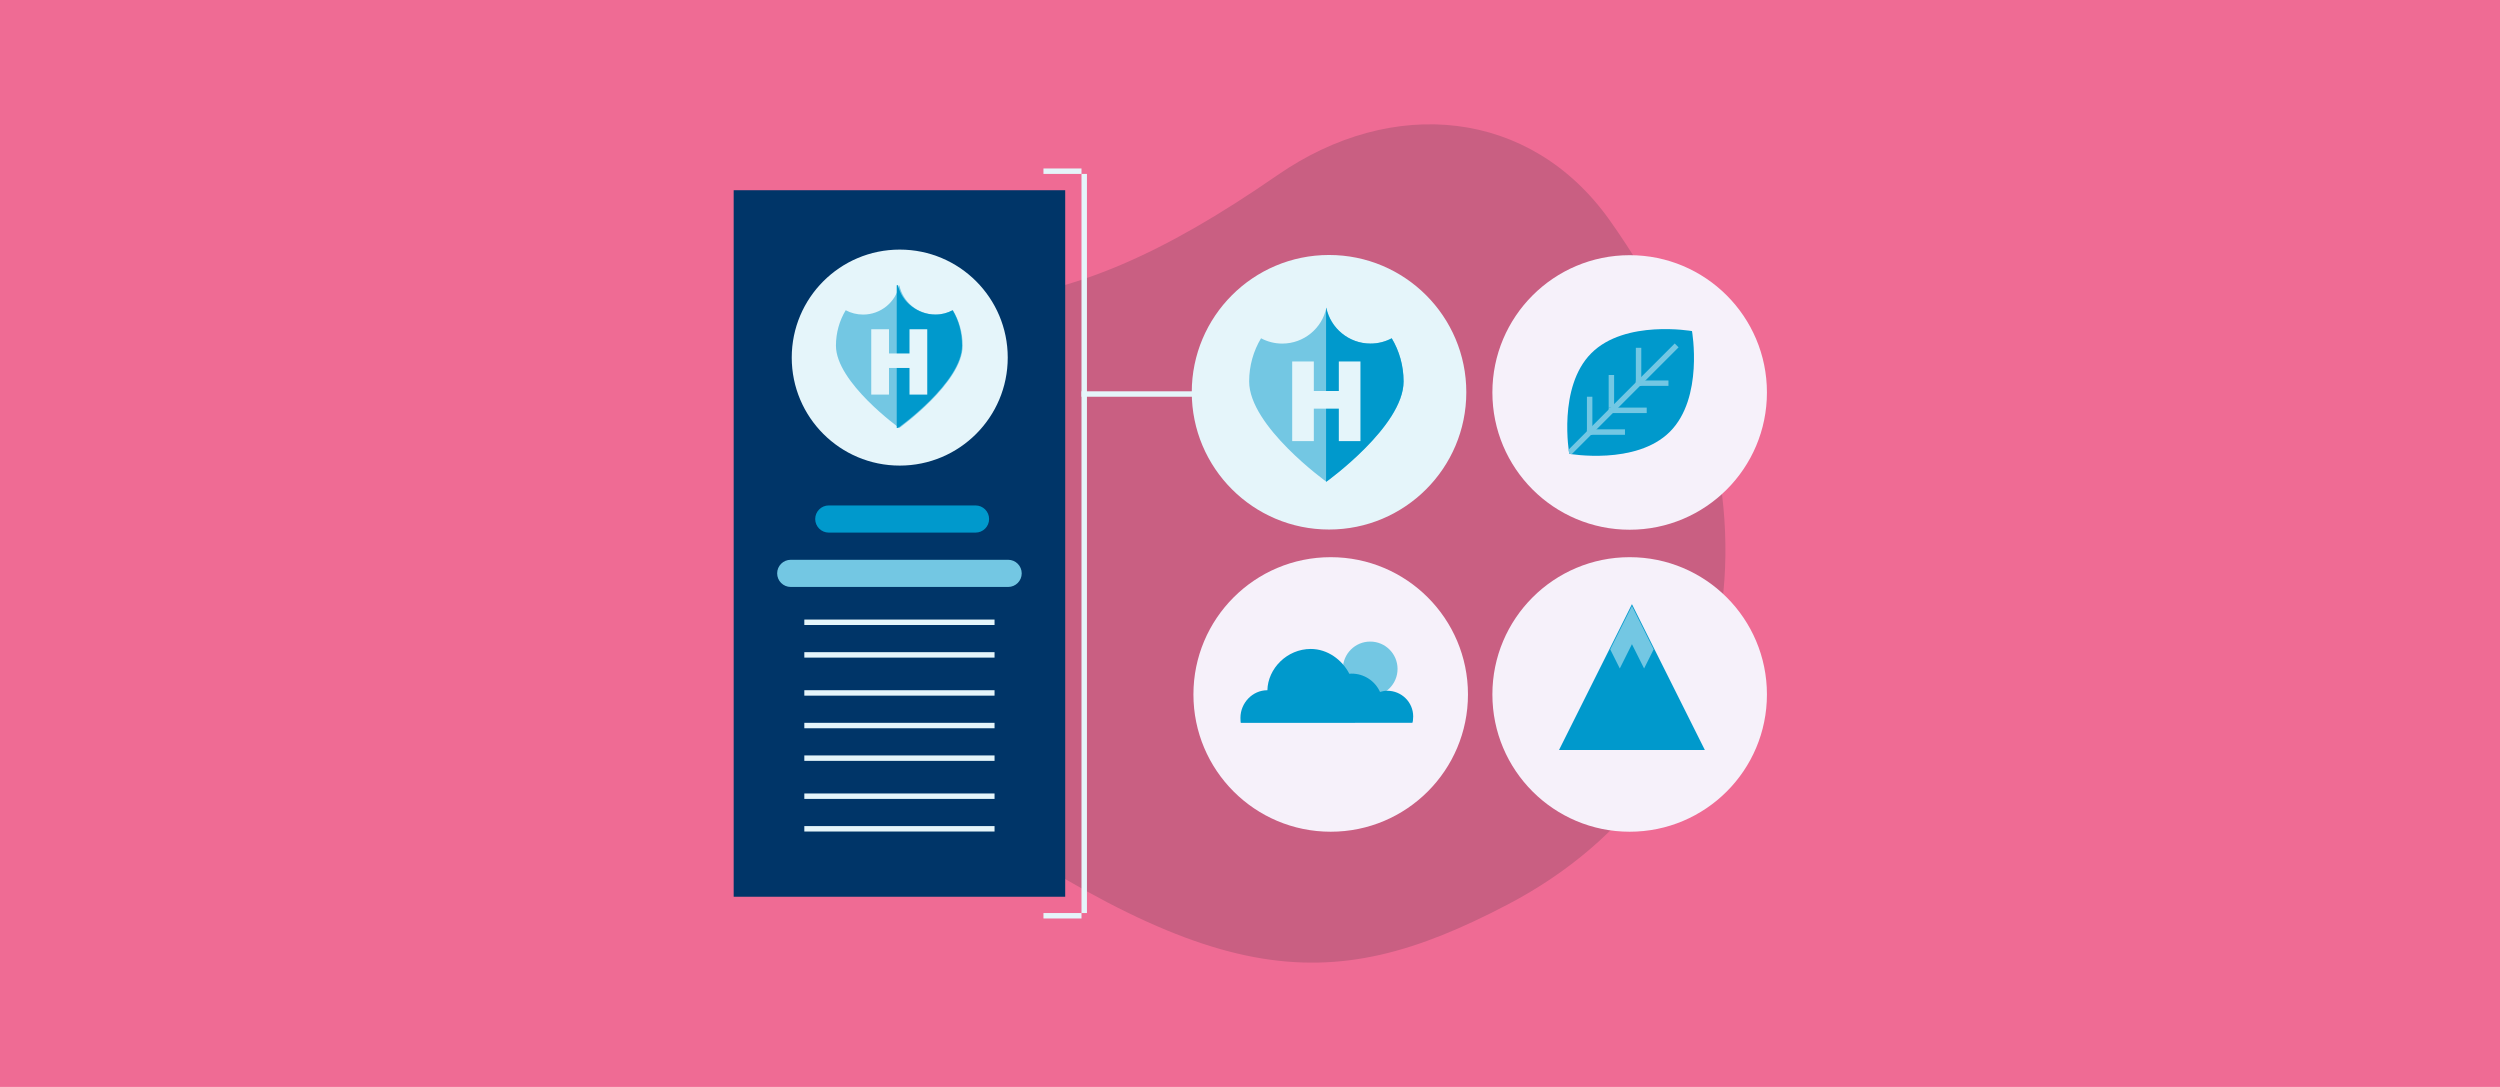 <?xml version="1.0" encoding="utf-8"?>
<!-- Generator: Adobe Illustrator 15.0.0, SVG Export Plug-In . SVG Version: 6.00 Build 0)  -->
<!DOCTYPE svg PUBLIC "-//W3C//DTD SVG 1.1//EN" "http://www.w3.org/Graphics/SVG/1.1/DTD/svg11.dtd">
<svg version="1.1" xmlns="http://www.w3.org/2000/svg" xmlns:xlink="http://www.w3.org/1999/xlink" x="0px" y="0px" width="460px"
	 height="200px" viewBox="0 0 460 200" enable-background="new 0 0 460 200" xml:space="preserve">
<g id="Layer_2">
	<rect fill="#EF6B94" width="460" height="200"/>
	<g>
		<path fill="#C95F82" d="M296.152,40.482c-14.567-20.479-39.909-22.919-61.123-8.241c-21.216,14.679-37.309,21.561-54.613,23.188
			c-39.54,3.722-55.292,57.61-11.911,88.353c54.369,38.531,75.489,40.165,108.974,22.614
			C322.188,142.962,330.873,89.295,296.152,40.482z"/>
	</g>
	<g>
		<line fill="none" stroke="#E5F5FA" stroke-miterlimit="10" x1="238.996" y1="72.5" x2="198.996" y2="72.5"/>
		<line fill="none" stroke="#E5F5FA" stroke-miterlimit="10" x1="191.996" y1="31.5" x2="198.996" y2="31.5"/>
		<line fill="none" stroke="#E5F5FA" stroke-miterlimit="10" x1="191.996" y1="168.5" x2="198.996" y2="168.5"/>
		<line fill="none" stroke="#E5F5FA" stroke-miterlimit="10" x1="199.496" y1="32" x2="199.496" y2="168"/>
		<g>
			<rect x="134.996" y="35" fill="#003568" width="61" height="130"/>
			<g>
				<g>
					<circle fill="#E5F5FA" cx="165.552" cy="65.797" r="19.872"/>
				</g>
			</g>
			<path fill="#0099CC" d="M181.996,95.5c0,1.381-1.119,2.5-2.5,2.5h-27c-1.381,0-2.5-1.119-2.5-2.5l0,0c0-1.381,1.119-2.5,2.5-2.5
				h27C180.877,93,181.996,94.119,181.996,95.5L181.996,95.5z"/>
			<path fill="#73C7E3" d="M187.996,105.5c0,1.381-1.119,2.5-2.5,2.5h-40c-1.381,0-2.5-1.119-2.5-2.5l0,0c0-1.381,1.119-2.5,2.5-2.5
				h40C186.877,103,187.996,104.119,187.996,105.5L187.996,105.5z"/>
			<g>
				<line fill="none" stroke="#E5F5FA" stroke-miterlimit="10" x1="147.996" y1="114.5" x2="182.996" y2="114.5"/>
				<line fill="none" stroke="#E5F5FA" stroke-miterlimit="10" x1="147.996" y1="120.5" x2="182.996" y2="120.5"/>
				<line fill="none" stroke="#E5F5FA" stroke-miterlimit="10" x1="147.996" y1="127.5" x2="182.996" y2="127.5"/>
				<line fill="none" stroke="#E5F5FA" stroke-miterlimit="10" x1="147.996" y1="133.5" x2="182.996" y2="133.5"/>
				<line fill="none" stroke="#E5F5FA" stroke-miterlimit="10" x1="147.996" y1="139.5" x2="182.996" y2="139.5"/>
				<line fill="none" stroke="#E5F5FA" stroke-miterlimit="10" x1="147.996" y1="146.5" x2="182.996" y2="146.5"/>
				<line fill="none" stroke="#E5F5FA" stroke-miterlimit="10" x1="147.996" y1="152.5" x2="182.996" y2="152.5"/>
			</g>
		</g>
	</g>
	<g>
		<g>
			<g>
				<g>
					<g>
						<circle fill="#F6F1FA" cx="244.848" cy="127.779" r="25.258"/>
					</g>
				</g>
			</g>
		</g>
		<g>
			<g>
				<g>
					<g>
						<circle fill="#F6F1FA" cx="299.857" cy="72.212" r="25.258"/>
					</g>
				</g>
			</g>
		</g>
		<g>
			<g>
				<circle fill="#E5F5FA" cx="244.543" cy="72.175" r="25.258"/>
			</g>
		</g>
		<g>
			<g>
				<g>
					<g>
						<circle fill="#F6F1FA" cx="299.857" cy="127.779" r="25.258"/>
					</g>
				</g>
			</g>
		</g>
	</g>
	<path fill="#73C7E3" d="M172.135,57.882c-3.279,0-6.017-2.319-6.662-5.407c-0.646,3.088-3.384,5.407-6.663,5.407
		c-1.158,0-2.248-0.29-3.202-0.8c-1.136,1.888-1.795,4.123-1.795,6.521c0,6.76,11.66,15.137,11.66,15.137
		s11.659-8.377,11.659-15.137c0-2.397-0.659-4.633-1.794-6.521C174.383,57.592,173.293,57.882,172.135,57.882z"/>
	<path fill="#0099CC" d="M172.135,57.882c-3.279,0-6.254-2.319-6.898-5.407c-0.002,0.003-0.24,0.006-0.24,0.01v26.253l0.24,0.002
		c0,0,11.777-8.377,11.777-15.137c0-2.397-0.601-4.633-1.735-6.521C174.323,57.592,173.293,57.882,172.135,57.882z"/>
	<g>
		<path fill="#E5F5FA" d="M170.614,72.604h-3.265v-4.9h-3.774v4.9h-3.264V60.583h3.264v4.456h3.774v-4.456h3.265V72.604z"/>
	</g>
	<g>
		<path fill="#73C7E3" d="M252.177,63.219c-3.998,0-7.334-2.827-8.121-6.592c-0.788,3.765-4.124,6.592-8.122,6.592
			c-1.411,0-2.74-0.354-3.903-0.976c-1.384,2.302-2.187,5.026-2.187,7.948c0,8.24,14.212,18.45,14.212,18.45
			s14.212-10.21,14.212-18.45c0-2.922-0.804-5.646-2.187-7.947C254.916,62.865,253.588,63.219,252.177,63.219z"/>
		<path fill="#0099CC" d="M252.177,63.219c-3.998,0-7.362-2.827-8.149-6.592c0,0.004-0.031,0.008-0.031,0.013v31.999l0.031,0.003
			c0,0,14.227-10.21,14.227-18.45c0-2.922-0.797-5.646-2.18-7.947C254.909,62.865,253.588,63.219,252.177,63.219z"/>
		<g>
			<path fill="#E5F5FA" d="M250.323,81.164h-3.979V75.19h-4.601v5.974h-3.979V66.511h3.979v5.433h4.601v-5.433h3.979V81.164z"/>
		</g>
	</g>
	<path fill="#0099CC" d="M307.263,79.44c-6.237,6.237-18.522,4.065-18.522,4.065s-2.172-12.284,4.065-18.521
		s18.522-4.065,18.522-4.065S313.5,73.203,307.263,79.44z"/>
	<g>
		<defs>
			<path id="SVGID_1_" d="M307.263,79.44c-6.237,6.237-18.522,4.065-18.522,4.065s-2.172-12.284,4.065-18.521
				s18.522-4.065,18.522-4.065S313.5,73.203,307.263,79.44z"/>
		</defs>
		<clipPath id="SVGID_2_">
			<use xlink:href="#SVGID_1_"  overflow="visible"/>
		</clipPath>
		<g clip-path="url(#SVGID_2_)">
			<line fill="none" stroke="#73C7E3" stroke-miterlimit="10" x1="288.174" y1="83.883" x2="308.503" y2="63.553"/>
			<g>
				<g>
					<line fill="none" stroke="#73C7E3" stroke-miterlimit="10" x1="301.496" y1="64" x2="301.496" y2="71"/>
					<line fill="none" stroke="#73C7E3" stroke-miterlimit="10" x1="296.496" y1="69" x2="296.496" y2="75"/>
					<line fill="none" stroke="#73C7E3" stroke-miterlimit="10" x1="292.496" y1="73" x2="292.496" y2="80"/>
				</g>
				<g>
					<line fill="none" stroke="#73C7E3" stroke-miterlimit="10" x1="291.996" y1="79.5" x2="298.996" y2="79.5"/>
					<line fill="none" stroke="#73C7E3" stroke-miterlimit="10" x1="295.996" y1="75.5" x2="302.996" y2="75.5"/>
					<line fill="none" stroke="#73C7E3" stroke-miterlimit="10" x1="300.996" y1="70.5" x2="306.996" y2="70.5"/>
				</g>
			</g>
		</g>
	</g>
	<g>
		<circle fill="#73C7E3" cx="252.119" cy="123.08" r="5.031"/>
		<path fill="#0099CC" d="M259.848,133c0.113,0,0.178-0.724,0.178-1.167c0-2.646-2.146-4.736-4.792-4.736
			c-0.456,0-0.896,0.097-1.313,0.216c-0.903-1.992-2.904-3.368-5.234-3.368c-0.139,0-0.275,0.019-0.411,0.027
			c-1.326-2.57-4.004-4.565-7.097-4.565c-4.356,0-7.893,3.594-7.978,7.594c-0.003,0-0.006,0-0.008,0
			c-2.735,0-4.952,2.342-4.952,5.076c0,0.272,0.028,0.924,0.07,0.924H259.848z"/>
	</g>
	<polygon fill="#0099CC" points="313.692,138 286.858,138 300.277,111.167 	"/>
	<polygon fill="#73C7E3" points="298.041,123 300.277,118.527 302.514,123 304.271,119.486 300.277,111.5 296.284,119.485 	"/>
</g>
<g id="Layer_3">
</g>
</svg>
